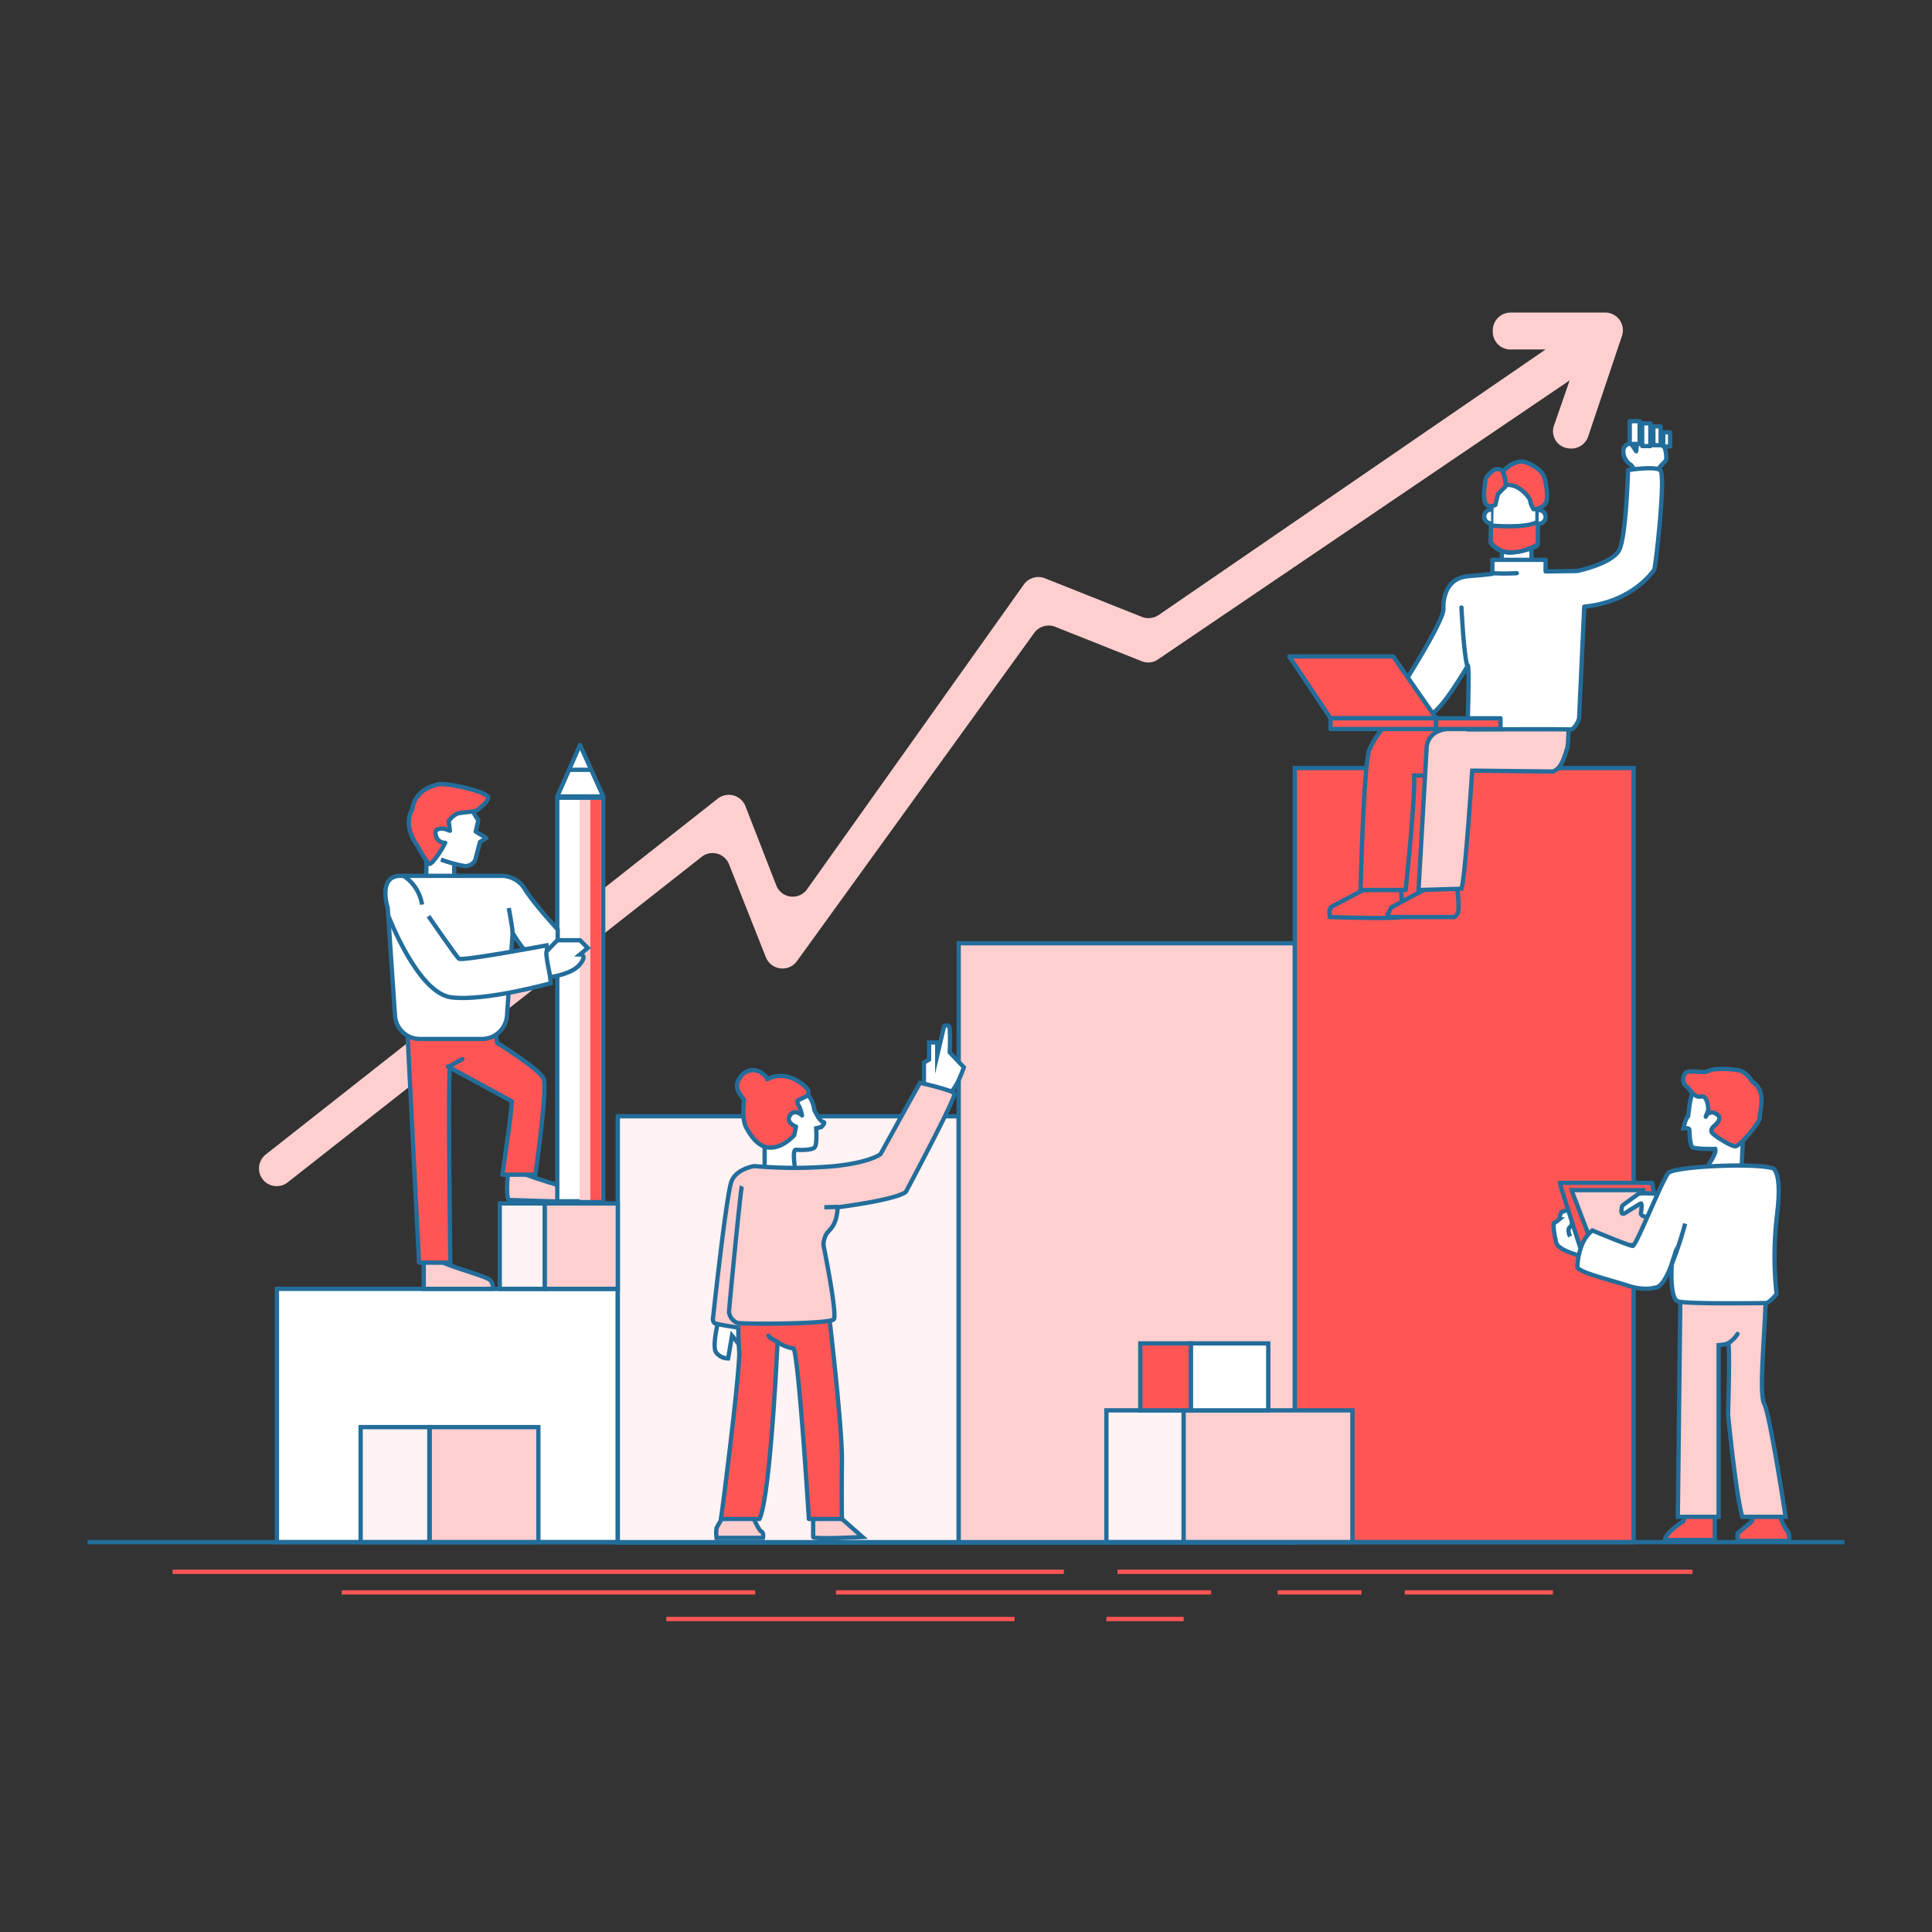 <svg id="Layer_1" data-name="Layer 1" xmlns="http://www.w3.org/2000/svg" viewBox="0 0 450 450"><rect x="0" y="0" width="450" height="450" fill="#333333" stroke="none"/><defs><style>.cls-1,.cls-10,.cls-11,.cls-9{fill:#fff;}.cls-1,.cls-11,.cls-12,.cls-13,.cls-14,.cls-15,.cls-2,.cls-3,.cls-4,.cls-5,.cls-8,.cls-9{stroke:#236d9b;}.cls-1,.cls-2,.cls-3,.cls-4,.cls-5,.cls-6{stroke-miterlimit:10;}.cls-2{fill:#fff3f3;}.cls-3,.cls-7{fill:#ffcfcf;}.cls-12,.cls-16,.cls-4,.cls-8{fill:#f55;}.cls-15,.cls-5,.cls-6{fill:none;}.cls-6{stroke:#f55;}.cls-14,.cls-15,.cls-8,.cls-9{stroke-linecap:round;}.cls-11,.cls-12,.cls-13,.cls-14,.cls-15,.cls-8,.cls-9{stroke-linejoin:round;}.cls-13,.cls-14{fill:#6ebdff;}</style></defs><title>drawing-1-red</title><g id="Calque_3" data-name="Calque 3"><rect class="cls-1" x="64.5" y="300.2" width="79.4" height="59"/><rect class="cls-2" x="143.9" y="260" width="79.4" height="99.3"/><rect class="cls-2" x="84" y="332.4" width="16" height="26.8"/><rect class="cls-3" x="100.1" y="332.4" width="25.3" height="26.8"/><rect class="cls-2" x="116.4" y="280.3" width="10.5" height="19.9"/><rect class="cls-3" x="126.9" y="280.3" width="17" height="19.9"/><rect class="cls-3" x="223.3" y="219.7" width="78.3" height="139.6"/><rect class="cls-4" x="301.6" y="178.9" width="78.9" height="180.3"/><rect class="cls-2" x="257.7" y="328.5" width="18" height="30.7"/><rect class="cls-3" x="275.7" y="328.5" width="39.3" height="30.7"/><rect class="cls-4" x="265.6" y="312.9" width="11.8" height="15.6"/><rect class="cls-1" x="277.4" y="312.9" width="18" height="15.6"/><line class="cls-5" x1="20.4" y1="359.2" x2="429.6" y2="359.2"/><line class="cls-6" x1="40.2" y1="366.1" x2="247.8" y2="366.1"/><line class="cls-6" x1="260.3" y1="366.1" x2="394.2" y2="366.1"/><line class="cls-6" x1="79.6" y1="370.9" x2="175.9" y2="370.9"/><line class="cls-6" x1="194.7" y1="370.9" x2="282.1" y2="370.9"/><line class="cls-6" x1="297.6" y1="370.9" x2="317.1" y2="370.9"/><line class="cls-6" x1="155.2" y1="377.1" x2="236.3" y2="377.1"/><line class="cls-6" x1="257.7" y1="377.1" x2="275.7" y2="377.1"/><line class="cls-6" x1="327.2" y1="370.9" x2="361.7" y2="370.9"/><path class="cls-7" d="M61.9,268.9,167.2,186a4.17,4.17,0,0,1,6.4,1.7l7.2,18.5a4.1,4.1,0,0,0,7.2.9l50.5-71a4.18,4.18,0,0,1,4.9-1.4l22.6,9a4.23,4.23,0,0,0,3.8-.4L360,81.4h-8.2a4.1,4.1,0,0,1-4.1-4v-.3a4.16,4.16,0,0,1,4.1-4.3h22.1a4.12,4.12,0,0,1,3.9,5.4l-7.9,23.5a4.14,4.14,0,0,1-4.7,2.7h-.1A4,4,0,0,1,362,99l3.6-10.4-95.9,65a4,4,0,0,1-3.8.4l-20.1-8a4.18,4.18,0,0,0-4.9,1.4l-55.3,76.5a4.17,4.17,0,0,1-7.2-.9l-8.6-21.7a4.11,4.11,0,0,0-6.4-1.7L67,275.4a4.14,4.14,0,0,1-5.8-.7h0A4.15,4.15,0,0,1,61.9,268.9Z"/><path class="cls-8" d="M392.6,352.1l-.5,2.2s-4.2,2.6-4.3,4.4h11.6v-7.1Z"/><path class="cls-8" d="M408.1,351.7v2.6l-3.4,2.9v1.7h11.9a2.6,2.6,0,0,0-.6-2.7,11,11,0,0,1-1.6-4.4h-6.3Z"/><path class="cls-8" d="M309.7,212.9s-.3-1.3.6-1.8,8.6-4.4,9.7-5.3,6.1-.4,6.1-.4,1,7.7,0,8.2-16.4,0-16.4,0Z"/><path class="cls-8" d="M323.3,212.9l.7-1.5s8.6-4.8,10.2-5.2a21.3,21.3,0,0,1,4.1-.4h1s.7,5.6.3,6.6a1.69,1.69,0,0,1-.9,1.2H323.2v-.7Z"/><path class="cls-8" d="M327.4,207.3s2.5-23.8,1.9-26.7c0,0,6.6.3,8.2-.7s1.3-10.4,1.3-10.4H322.2a19.7,19.7,0,0,0-3.2,5c-1.4,3.1-2.1,32.8-2.1,32.8Z"/><path class="cls-3" d="M330.4,207.3l1.9-33.3s.1-3.7,4.7-4.2,17.7-3.5,17.7-3.5h10.7s0,7.2-.4,8.1-1,4.5-3.3,5.3l-18.8-.2s-1.6,24.9-2.5,27.5Z"/><path class="cls-9" d="M379.9,108.3a3.7,3.7,0,0,1-1.8-3.1,1.76,1.76,0,0,1,1.8-1.9l1.2,1.8.4-3.9,5.6,1s1.7,4.5.7,5.3a18.75,18.75,0,0,0-2.5,3h-3.7Z"/><polygon class="cls-9" points="349.8 131.6 349.8 126.9 356.7 126.3 356.7 131.6 349.8 131.6"/><path class="cls-3" d="M189.4,352.6V358c0,.6,11.5,0,11.5,0s-7.2-6.4-7.7-6.6S189.4,352.6,189.4,352.6Z"/><path class="cls-3" d="M166.9,358.2a8.26,8.26,0,0,1,0-2.3,37.89,37.89,0,0,1,2.9-4.6h4.7s2.1,5.1,2.8,5.4.4,1.5.4,1.5Z"/><path class="cls-1" d="M167.6,306.4s-1.9,7.1-.8,8.6a3.46,3.46,0,0,0,2.8,1.4l.9-5.3s2.6,3.1,2.6,3.8,1.4-4,1.4-4l-5.3-6.6Z"/><polygon class="cls-10" points="99 196 99.6 206.4 105.8 206.4 105.8 195.6 99.2 196 99 196"/><path class="cls-3" d="M118.5,271.7s-.9,6.5,0,7.8l13,.4,3.6-2.4s-14.7-4-15-5.2S118.5,271.7,118.5,271.7Z"/><path class="cls-3" d="M98.7,292.5v7.7h16.1a2.61,2.61,0,0,0-.6-2c-.8-1-11.9-3.8-12.2-4.9S98.7,292.5,98.7,292.5Z"/><path class="cls-8" d="M107.7,246.7c-2.8,1.5-2.1,1.2-2.8,1.5a7.6,7.6,0,0,0-.2,1.9c-.3,8.7.2,44,.2,44H97.6l-2.8-55.6H115l.8,4.4s9.8,6.1,10.8,8.3-1.9,22.4-1.9,22.4H117s2.1-13.8,2.2-17.1l-14.9-8.1"/><rect class="cls-1" x="129.8" y="185.8" width="10.7" height="94"/><polygon class="cls-9" points="140.5 185.5 135.1 173.5 129.8 185.5 140.5 185.5"/><line class="cls-5" x1="132.5" y1="179.3" x2="137.7" y2="179.3"/><path class="cls-1" d="M119.4,217.3l-1.3,19.2a5.88,5.88,0,0,1-5.8,5.5H97.8a5.81,5.81,0,0,1-5.8-5.5l-1.7-25.1s-2.4-7.4,3-7.4h23.6a6.38,6.38,0,0,1,5.3,3c1.9,3.2,7.7,9.5,7.7,9.5v8.3C129.8,224.8,125.6,227.6,119.4,217.3Z"/><path class="cls-1" d="M99.8,213.4s6.4,9.3,7.1,9.9,20.4-3.1,20.4-3.1l1,8.8s-15.4,4.3-23.2,3.3-14.6-18.9-14.6-18.9"/><path class="cls-11" d="M99.3,204v-4.2l-1.1-11.6,6-1.7,3.4.7,1-.7,2.8,4.6-.6,2.6,2.5,1.5-1.5.9-1.1,4.2a2.54,2.54,0,0,1-2.6,1.4,31.11,31.11,0,0,1-5.4-1.5"/><line class="cls-5" x1="105.8" y1="204" x2="105.8" y2="201.2"/><path class="cls-12" d="M103,197.6l.7-1.3a2.14,2.14,0,0,1-2.2-1.8c-.6-2,2.2-1.4,2.2-1.4l1.1.4-.3-2.2a5.13,5.13,0,0,1,2-1.8c1-.3,4.4-.4,4.8-.9s2.2-1.5,2.4-2.8-9.7-3.6-11.7-3.1-5.4,1.7-6,5.9c0,0-2.4,3.3,1.2,8.4,0,0,2.2,3.9,2.7,4.2C100.6,201.6,103,197.6,103,197.6Z"/><path class="cls-13" d="M118.5,211.5s.9,4.7.9,5.8"/><path class="cls-8" d="M172.2,315.3s-.6-9.7,0-10.6,19.6,0,19.6,0l1.2.8s3.2,26.7,3.1,34.8,0,13.5,0,13.5h-7.7s-2.2-35.7-3.5-39.7a9.33,9.33,0,0,1-3.8-1.5s-1.6,35.7-4.2,41.2h-9C168,353.9,172,322.5,172.2,315.3Z"/><path class="cls-1" d="M215.2,253.2v-5.7l1.2-.7v-4h1.9v3l1.6-6.8s1.1-.6,1.3.5a51.17,51.17,0,0,1,0,5.6l3.3,3.5s-1.8,5.3-3.3,5.9S215.2,253.2,215.2,253.2Z"/><path class="cls-1" d="M178.1,272.8v-9.5l-1.4-4.7,4.6-5.8,4,1s3.6-.4,4.4,4.8c0,0,1.2,2.6,2,2.7s-.4,1.2-.4,1.2l-1.2.3s.3,3.9-.4,4.5-3.2.6-4.3.5,0,5.7,0,5.7l-5,1.8"/><path class="cls-8" d="M186.8,259.8s-1.7-1.7-2.8,0,1.4,2.6,1.4,2.6l-.4,2s-2.5,2.9-5.5,2.9-4.7-2.9-5.7-4.7-.6-5.7-.5-6.3-3.1-2.6-.8-5.5a3.47,3.47,0,0,1,5-.8s1.3.9,1.2,1.4c0,0,3.2-2.1,7.3.5s1.5,3.6,1.5,3.6l-1.7.8a1.49,1.49,0,0,0,.3,1.3A8.51,8.51,0,0,1,186.8,259.8Z"/><path class="cls-1" d="M94,204a9.81,9.81,0,0,1,4.3,6.7"/><path class="cls-3" d="M172.8,276.3c-.3.6-3,28.5-3,29.3a3.13,3.13,0,0,0,1.9,2.5c1.1.4,21.6.3,22.5-.8s-2.4-17.3-2.4-17.3a5.31,5.31,0,0,1,.7-2.6c.6-1,2.4-1.7,2.6-6.2,0,0,13.6-1.7,15.9-3.6,0,0,11.8-22.1,11.3-22.9s-8-2.5-8-2.5c-.4.6-9.2,16.6-9.2,16.6s-2.2,1.9-10.6,2.8a104.82,104.82,0,0,1-18.8,0s-4.1.6-5.3,3.5-4.3,31.7-4.3,31.7-.3,1.2.6,1.5a52.65,52.65,0,0,0,5.3.9"/><line class="cls-5" x1="192" y1="281.2" x2="195.2" y2="281.1"/><path class="cls-14" d="M181.2,312.6s-2-.9-2.2-1.5"/><path class="cls-9" d="M325.8,161.1s10.4-16.2,10.4-19.2c0,0-.6-7.2,5.8-7.7s5.6-.6,5.6-.6v-3.2H360v2.7l7.4-.1s8-1.7,9.7-4.8,2.1-18.7,2.1-18.7,6.1-1,7.5,0-1.1,22.8-1.4,23.2-5,7.5-16.3,8.6l-1.2,26.1s-.9,2.6-2.1,2.5-23.9,0-23.9,0,.5-13.8.1-14.9c0,0-6.4,11.1-9,11.5S325.8,161.1,325.8,161.1Z"/><path class="cls-15" d="M347.5,133.5a53.4,53.4,0,0,0,5.8,0"/><path class="cls-15" d="M340.4,141.5s.5,10.4,1.3,13.4"/><rect class="cls-9" x="379.6" y="98.1" width="2.3" height="5.3"/><rect class="cls-9" x="382.5" y="98.6" width="1.9" height="5.3"/><rect class="cls-9" x="385.1" y="99.3" width="1.7" height="4.4"/><rect class="cls-9" x="387.4" y="100.7" width="1.6" height="3.3"/><path class="cls-9" d="M347.5,113.7l-.3,12.7a5.58,5.58,0,0,0,4.1,2.3c2.6,0,6.8-1.2,6.8-1.8s0-13.4,0-13.4l-4.4-2.8Z"/><path class="cls-12" d="M347.3,122.4s8.1.8,10.9-.9v5.3s-7.3,4.5-11-.5Z"/><path class="cls-9" d="M358.4,118.8a1.6,1.6,0,0,1,0,3.2"/><path class="cls-9" d="M347.3,118.7a1.6,1.6,0,1,0,0,3.2"/><path class="cls-12" d="M348.3,117.6s-1.8,1-2.4-.6.2-5.6.2-5.6,1.9-3.3,3.9-1.7c0,0,1.2,3.1.5,3.8a21.17,21.17,0,0,0-1.6,1.6Z"/><path class="cls-12" d="M350,109.9s2.9-3.5,6-2,3.6,2.8,3.8,3.6,1.1,4.8,0,6a3.49,3.49,0,0,1-2.6,1.1,4.92,4.92,0,0,1-.8-2c-.1-.7-2.7-4.1-5.7-3.6C350.7,113.1,350.7,110.6,350,109.9Z"/><polygon class="cls-12" points="300.3 152.9 324.5 152.9 334.5 167.3 309.9 167.3 300.3 152.9"/><rect class="cls-12" x="309.9" y="167.3" width="24.6" height="2.5"/><rect class="cls-12" x="334.5" y="167.3" width="15" height="2.5"/><path class="cls-15" d="M394.9,282.3s-4.5,11.2-5.5,12.1"/><path class="cls-3" d="M391.4,300.5l-.6,52.8h9.5v-40a7.87,7.87,0,0,0,2.2-.4c.5-.3,0,16.6,0,16.6s1.8,18.5,3.3,23.8h10.1s-3.6-23.8-5-26.4.6-20.6.3-25.3S391.4,300.5,391.4,300.5Z"/><path class="cls-15" d="M402.5,312.9a6.82,6.82,0,0,0,2.2-2.2"/><path class="cls-1" d="M365.7,288s-.8-1.7,0-2.2.3-3.7,1-3.5,1-.1,1.4.9.8,6.6,1.6,7.1,1.2,2.9,1.2,2.9-7.8-1.5-8.4-3.7-.8-4.7-.5-4.7,1.2-.8,1.2-.8a4.09,4.09,0,0,1,.5-1.7l2.4-.8"/><path class="cls-1" d="M405.9,266.6l-.3,6.8h-9.2s3.7-4.6,3.1-5.8c0,0-4.7.1-5.3-.4s-.7-3.4-.7-4-1.4-.4-1.4-.4.5-2.4,1.1-2.8l.3-2.4s.5-4.1,1.8-4.4,9.1-.3,9.1-.3a17.25,17.25,0,0,1,1.5,2.7C405.8,255.8,405.9,266.6,405.9,266.6Z"/><path class="cls-8" d="M393.2,253.3s1.4,2.5,3,2.1,1.7,3.1,1.7,3.1l-.6,1.6a1.58,1.58,0,0,1,2.5-.6c1.8,1-.6,2.8-.6,2.8s-1.1.9-.3,1.7,4.3,3,5.3,3,5.9-5.7,5.7-6.8,1.8-6-1.7-8.2c0,0-1.4-2.4-3.2-2.7a21.75,21.75,0,0,0-4.6-.3c-2.2,0-2.6.7-3.5.7s-3.3-.3-4,0-.8,1.4-.8,1.4A2,2,0,0,0,393.2,253.3Z"/><path class="cls-8" d="M363.3,275.5c0,.4,6,18.9,6,18.9l18.5-3.2-3-15.7Z"/><polygon class="cls-3" points="366.3 277.9 371.3 291 385.4 289.4 382.8 277.2 366.1 277.2 366.3 277.9"/><path class="cls-1" d="M378.9,282.3s3-1.9,3.3-2,.1,1.7,0,2.3,1,1,2.9.9,4.9-2.9,4.9-2.9l-.5-2.2s-7.2-.8-7.9-.3-3.5,2.5-3.7,2.7-.4,1.8,0,1.9S378.9,282.3,378.9,282.3Z"/><path class="cls-1" d="M367.4,295.2s0-5.9,3.5-8.6c0,0,8.6,3.6,9.4,3.6s6.9-15.5,8.3-17,19.8-2.4,24.3-1.1c0,0,2.3.5,1,10.9a81.25,81.25,0,0,0-.1,18.4s-1.5,1.9-2.4,2.1c0,0-18.6.3-20.6-.4s-1.4-8.8-1.4-8.8-1.8,5.6-3.9,5.6c0,0-2.6.9-6.8-.6C374.6,298,368,296.4,367.4,295.2Z"/><path class="cls-1" d="M389.4,294.4a82,82,0,0,0,3.1-9.4"/><rect class="cls-7" x="135" y="186.3" width="2.5" height="93.2"/><rect class="cls-16" x="137.5" y="186.3" width="2.5" height="93.2"/><path class="cls-1" d="M127.4,221.5c-.6,0,.8,6.1.8,6.1s5.1-.7,6.9-3,0-2.3,0-2.3l1.8-1.5-1.8-1.8h-5.3Z"/></g></svg>